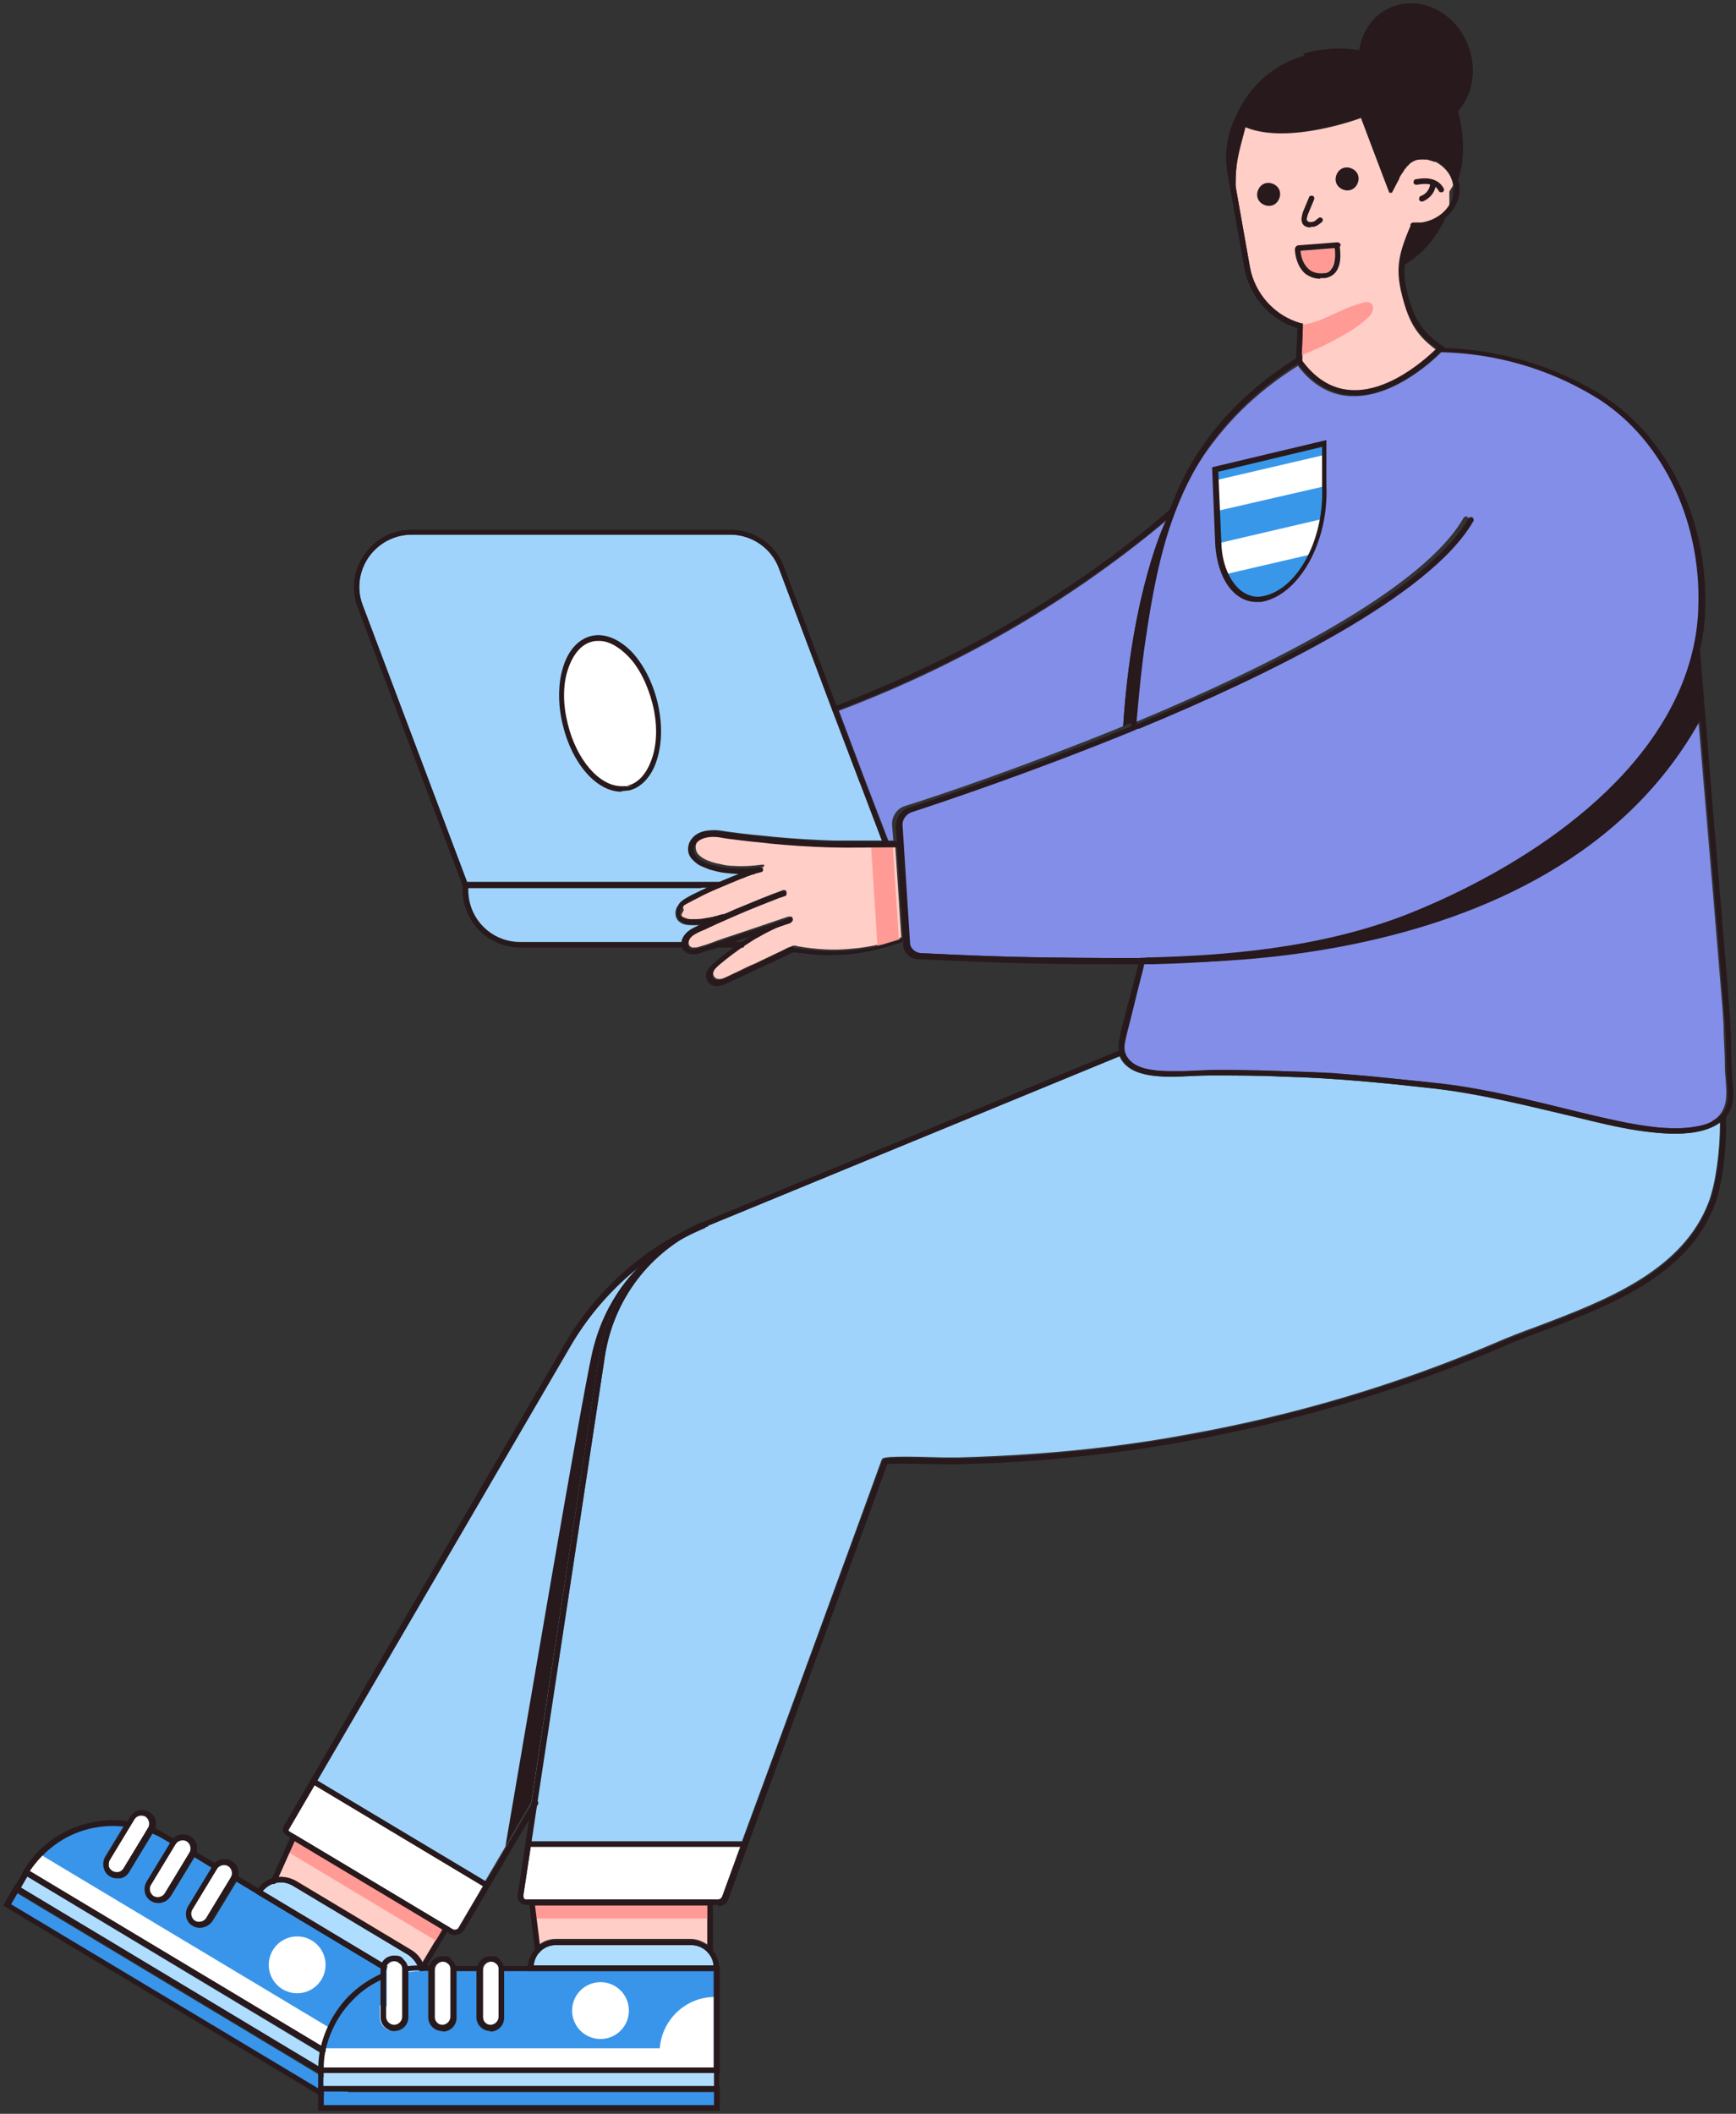 <?xml version="1.0" encoding="UTF-8"?>
<svg id="_圖層_1" data-name="圖層 1" xmlns="http://www.w3.org/2000/svg" version="1.1" viewBox="0 0 281 342">
  <rect x="0" y="0" width="281" height="342" fill="#333333" stroke="none"/>
  <defs>
    <style>
      .cls-1 {
        fill: #3895ea;
      }

      .cls-1, .cls-2, .cls-3, .cls-4, .cls-5, .cls-6, .cls-7, .cls-8, .cls-9, .cls-10, .cls-11, .cls-12 {
        stroke-width: 0px;
      }

      .cls-2 {
        fill: #838ee8;
      }

      .cls-3 {
        fill: #ffcec7;
      }

      .cls-4 {
        fill: #27191c;
      }

      .cls-5 {
        fill: #3897e9;
      }

      .cls-6 {
        fill: #27191c;
      }

      .cls-7 {
        fill: #ffcec7;
      }

      .cls-8 {
        fill: #ff9a95;
      }

      .cls-9 {
        fill: #9fd3fb;
      }

      .cls-10 {
        fill: #fff;
      }

      .cls-11 {
        fill: #ff9a95;
      }

      .cls-12 {
        fill: #aeddff;
      }
    </style>
  </defs>
  <g>
    <g>
      <g>
        <rect class="cls-12" x="29.9" y="289.1" width="2.2" height="63.2" transform="translate(-260 182.2) rotate(-59)"/>
        <rect class="cls-1" x="28.3" y="291.7" width="2.2" height="63.2" transform="translate(-263 182.2) rotate(-59)"/>
        <g>
          <path class="cls-12" d="M67.5,321l-25-15c1.1-1.5,3.2-1.9,4.9-.9l18.7,11.2c1.6,1,2.3,3,1.5,4.7Z"/>
          <path class="cls-7" d="M71.6,312.1l-3.3,5.5c-.4-.8-1-1.6-1.9-2.1l-18.7-11.2c-.9-.5-1.8-.7-2.7-.6l2.6-5.9,23.9,14.3Z"/>
          <polygon class="cls-11" points="46.4 299.5 70.9 314.2 72.3 312 47.5 297.1 46.4 299.5"/>
        </g>
        <path class="cls-10" d="M24,295.7l-4,6.6c-.4.6-1.2.8-1.8.5-.6-.4-.8-1.2-.5-1.8l4-6.6c.4-.6,1.2-.8,1.8-.5.6.4.8,1.2.5,1.8Z"/>
        <path class="cls-10" d="M30.7,299.7l-4,6.6c-.4.6-1.2.8-1.8.5-.6-.4-.8-1.2-.5-1.8l4-6.6c.4-.6,1.2-.8,1.8-.5.6.4.8,1.2.5,1.8Z"/>
        <g>
          <path class="cls-10" d="M37.4,303.7l-4,6.6c-.4.6-1.2.8-1.8.5-.6-.4-.8-1.2-.5-1.8l4-6.6c.4-.6,1.2-.8,1.8-.5.6.4.8,1.2.5,1.8Z"/>
          <path class="cls-1" d="M67.1,321.8l-8,13.4-54.2-32.5c.6-.9,1.2-1.7,2-2.5,2.1-2.2,4.7-3.7,7.7-4.5,1.8-.5,3.7-.6,5.5-.4l-3.1,5.1c-.6,1.1-.3,2.4.8,3.1,1.1.6,2.4.3,3.1-.8l3.8-6.3c.7.3,1.5.7,2.2,1.1l.8.5-3.9,6.4c-.6,1.1-.3,2.4.8,3.1,1.1.6,2.4.3,3.1-.8l3.9-6.4,2.9,1.7-3.9,6.4c-.6,1.1-.3,2.4.8,3.1,1.1.6,2.4.3,3.1-.8l3.9-6.4,29,17.4Z"/>
        </g>
      </g>
      <circle class="cls-10" cx="48.1" cy="317.9" r="4.6"/>
      <path class="cls-10" d="M53.2,328l-46.4-27.8c-.7.8-1.4,1.6-2,2.5l54.2,32.5,5.8-9.7c-4-2.2-9-1.1-11.7,2.6Z"/>
    </g>
    <g>
      <g>
        <rect class="cls-12" x="52.4" y="335.4" width="63.2" height="2.2"/>
        <rect class="cls-1" x="52.4" y="338.5" width="63.2" height="2.2"/>
        <g>
          <path class="cls-12" d="M115.5,318h-29.2c.2-1.9,1.8-3.3,3.7-3.3h21.8c1.9,0,3.5,1.4,3.7,3.3Z"/>
          <path class="cls-7" d="M114.5,308.2v6.4c-.8-.5-1.7-.9-2.7-.9h-21.8c-1,0-1.9.3-2.7.9l-.8-6.4h27.9Z"/>
          <polygon class="cls-11" points="86.3 310.4 114.9 310.4 114.9 307.8 86.1 307.8 86.3 310.4"/>
        </g>
        <path class="cls-10" d="M65.2,318.7v7.7c0,.7-.6,1.3-1.3,1.3s-1.3-.6-1.3-1.3v-7.7c0-.7.6-1.3,1.3-1.3s1.3.6,1.3,1.3Z"/>
        <path class="cls-10" d="M73,318.7v7.7c0,.7-.6,1.3-1.3,1.3s-1.3-.6-1.3-1.3v-7.7c0-.7.6-1.3,1.3-1.3s1.3.6,1.3,1.3Z"/>
        <g>
          <path class="cls-10" d="M80.8,318.7v7.7c0,.7-.6,1.3-1.3,1.3s-1.3-.6-1.3-1.3v-7.7c0-.7.6-1.3,1.3-1.3s1.3.6,1.3,1.3Z"/>
          <path class="cls-1" d="M115.5,318.9v15.6h-63.2c0-1.1.2-2.1.4-3.1.7-2.9,2.1-5.6,4.3-7.8,1.3-1.3,2.8-2.4,4.5-3.2v6c0,1.2,1,2.2,2.2,2.2s2.2-1,2.2-2.2v-7.3c.8-.1,1.6-.2,2.4-.2h1v7.5c0,1.2,1,2.2,2.2,2.2s2.2-1,2.2-2.2v-7.5h3.4v7.5c0,1.2,1,2.2,2.2,2.2s2.2-1,2.2-2.2v-7.5h33.9Z"/>
        </g>
      </g>
      <circle class="cls-10" cx="97.2" cy="325.3" r="4.6"/>
      <path class="cls-10" d="M106.8,331.4h-54.1c-.2,1-.4,2.1-.4,3.1h63.2v-11.4c-4.6.1-8.3,3.7-8.7,8.2Z"/>
    </g>
    <path class="cls-10" d="M119.8,298.8l-2.9,8c-.1.3-.4.5-.7.5h-31c-.1,0-.3,0-.4-.2,0-.1-.1-.3-.1-.4l1.2-7.9h33.9Z"/>
    <path class="cls-9" d="M104.7,203.9c-4.1,4.1-6.8,9.5-7.7,15.5l-11,72.2h0s-4.2,7.2-4.2,7.2l-3.3,5.6-27.3-16.4,41-70.3c3.1-5.4,7.3-10,12.3-13.7,0,0,.1,0,.1,0Z"/>
    <path class="cls-10" d="M78.2,305.1h0s-4,6.8-4,6.8c0,.1-.2.2-.4.3-.2,0-.3,0-.5,0l-13.8-8.3-2.8-1.7-9.4-5.6-.6-.4c0,0,0-.1,0-.2l4.2-7.2,27.3,16.4Z"/>
    <path class="cls-2" d="M146.8,131.3c5.5-1.8,19.8-6.6,35.7-13.1.3-.1.6-.3.9-.4h0c0,0,.1,0,.2,0h0c20.8-8.6,47.1-21.4,54.1-33.6.1-.2,0-.5-.2-.6-.2-.1-.5,0-.6.2-5.4,9.4-23.8,20.8-53,33h0c.3-4.4.8-8.7,1.4-12.7,1-6.9,2.2-14.2,4.8-20.9,0,0,0,0,0,0,1.7-4.6,3.8-8.5,6.5-11.9,3.6-4.7,8.2-8.8,13.5-12.1,2.3,3.1,5.2,4.7,8.4,4.9.2,0,.5,0,.7,0,6.8,0,13.1-6.1,14.1-7.1,8.7.2,17.2,2.6,24.7,7.1,10.8,6.4,17.5,19.9,17,34.2-.1,4.5-1.1,8.9-2.9,13.1,0,0,0,0,0,0-8.8,20.6-33.6,32.4-43.9,36.5-14.6,5.8-30.7,6.9-41.6,7.1-.3,0-.6,0-.9,0h0c-.2,0-.5,0-.7,0h0c-1.1,0-2.1,0-3.2,0-.3,0-.6,0-.9,0-.4,0-.8,0-1.2,0-4.1,0-8.1,0-11.8-.1-6.1-.1-12.5-.4-19.6-.7-.9,0-1.6-.8-1.7-1.7l-1.2-18.9c0-1,.5-1.9,1.5-2.2Z"/>
    <path class="cls-3" d="M235.2,30c-.2-1.7-1.4-3.1-3-3.9,0,0,0,0,0,0h0c0,0-.2,0-.3-.1-.1,0-.2,0-.3-.1,0,0-.1,0-.2,0-.1,0-.2,0-.4-.1h0s0,0,0,0c0,0,0,0,0,0,0,0,0,0,0,0-.1,0-.2,0-.3,0h0c0,0-.1,0-.2,0-.7,0-1.4,0-1.9.4-.1,0-.2.1-.3.2,0,0-.1,0-.1.1-.1,0-.2.2-.3.3-.1,0-.2.2-.3.3,0,.1-.2.2-.3.4,0,0,0,.1-.1.2-.2.3-.5.7-.7,1.1,0,0,0,.2-.1.3-.3.6-.7,1.3-1.1,2.1h-.4c0,.1-4.6-12.1-4.6-12.1,0,0-11.7,4.4-18.7,1.5-1.2,4.6-1.6,5.8-1.6,9.5l2.4,13.6c.8,4.4,4,8,8.3,9.2h.3c0,0-.2,5.7-.2,5.7,0,0,0,0,0,0,2.2,3,4.9,4.6,7.9,4.8,6.3.4,12.5-5.3,13.9-6.7-3.1-2.2-4.6-4.5-5.6-8.8-1-4.1-.4-6.7,1.3-10.8,0-.1.1-.3.2-.4,0,0,0,0,0,0,0,0,0,0,0,0,0,0,0,0,0,0,0,0,0,0,0,0h0s0,0,0,0c0,0,0,0,0,0,0,0,0,0,0,0,0,0,0,0,0,0,0,0,0,0,0,0,0,0,0,0,0,0,0,0,0,0,0,0,0,0,0,0,0,0,0,0,0,0,0,0,0,0,0,0,0,0,0,0,0,0,0,0,0,0,0,0,0,0,0,0,0,0,0,0,0,0,0,0,0,0,0,0,0,0,0,0h0c.4,0,.9,0,1.3,0,.1,0,.2,0,.3,0,0,0,.2,0,.3,0,0,0,.2,0,.2,0,0,0,.1,0,.2,0,.1,0,.2,0,.3-.1,0,0,.2,0,.3,0,0,0,.2,0,.2-.1.2,0,.4-.2.6-.3.2-.1.4-.2.5-.4s.3-.3.5-.4c0,0,.2-.1.2-.2,0,0,.1-.2.2-.2.1-.1.2-.3.3-.4,0,0,.1-.2.2-.2,0,0,0-.1.1-.2.2-.3.3-.6.4-.9,0,0,0-.1,0-.2s0-.1,0-.2c0,0,0-.2,0-.3,0,0,0-.2,0-.2,0,0,0-.2,0-.2,0,0,0-.1,0-.2,0-.1,0-.2,0-.4,0-.2,0-.4,0-.6Z"/>
    <path class="cls-8" d="M210.9,52.8l-.2,4.7c.2,0,.7-.4.9-.4,1.7-.7,3.4-1.5,5-2.4,1.6-.9,3.2-1.8,4.6-3.1.3-.3.6-.5.8-.9.2-.4.4-1,.1-1.4-.3-.5-1-.5-1.5-.3-2.6.6-5,2.1-7.5,3-.6.2-1.3.4-2,.5-.2,0-.4,0-.7.1.1,0,.3.1.4.2Z"/>
    <path class="cls-8" d="M215.6,43.4c-.3.4-.7.7-1.3.8-1,.1-1.8,0-2.4-.6-.7-.6-1.2-1.7-1.4-3l5.5-.4c0,.7.2,2.3-.5,3.2Z"/>
    <path class="cls-9" d="M109.6,146.7c-.4.7-.4,1.7.2,2.3.6.6,1.4.7,2.2.7.4,0,.8,0,1.3,0-.3.1-.6.3-.9.4-1,.5-1.8,1.2-2,2.3h-26.2c-4.7,0-8.5-3.8-8.5-8.5v-.3h38.8c-.3.1-.6.3-.9.4-.8.4-1.5.7-2.2,1.1-.7.4-1.4.8-1.7,1.5Z"/>
    <path class="cls-2" d="M188.7,84.3s0,0,0,0c-.2.4-5.5,11.5-6.9,33.2-15.7,6.4-29.8,11.2-35.3,12.9-1.3.4-2.2,1.7-2.1,3.1l.2,2.5c-.3,0-.6,0-.8,0l-3.7-9.6-4.3-11.4c1.9-.7,3.9-1.5,6.3-2.5,12-5,23.3-11.2,33.6-18.3,4.9-3.4,9.2-6.7,13-9.9Z"/>
    <path class="cls-3" d="M110.3,148c0,.3.3.4.6.5.6.3,1.3.2,1.9.2.8,0,1.5-.2,2.3-.3.4,0,.8-.2,1.2-.3.2,0,.4-.1.6-.2,0,0,.2,0,.3,0,0,0,0,0,0,0h0c.8-.3,1.5-.7,2.3-1,2.4-1,4.8-2,7.3-2.9.2,0,.5,0,.5.3,0,.2,0,.5-.3.5-.3.1-.6.2-.9.3-2.3.9-4.6,1.8-6.9,2.8-.5.2-1.1.5-1.6.7,0,0,0,0-.1,0,0,0,0,0,0,0h0c-.5.2-1.1.5-1.6.7-.6.2-1.1.5-1.7.8-.5.2-1,.5-1.5.7-.4.2-.8.5-1,.9-.2.3-.3.8-.2,1.1,0,.1.2.3.3.4.1,0,.1,0,.2.1,0,0,0,0,.1,0,0,0,0,0,0,0,.5,0,.9,0,1.3-.2,1.2-.3,2.3-.8,3.5-1.2,1.2-.4,2.4-.8,3.6-1.2,2.4-.8,4.7-1.6,7.1-2.4,0,0,.2,0,.2,0,.2,0,.5,0,.5.3,0,.2,0,.5-.3.5,0,0,0,0,0,0,0,0,0,0,0,0,0,0,0,0,0,0,0,0,0,0,0,0-2,.8-3.9,1.7-5.7,2.7-1.7,1-3.2,2.1-4.7,3.3-.4.3-.7.6-1.1.9-.3.3-.7.6-.9,1-.2.3-.2.7,0,1,.2.3.5.4.8.4.5,0,.9-.2,1.3-.4.5-.2,1-.5,1.5-.7,1-.5,2-1,3-1.4.8-.4,1.5-.7,2.3-1.1.8-.4,1.5-.7,2.3-1.1.4-.2.7-.4,1.1-.5.2,0,.3-.2.5-.2,0,0,0,0,0,0,0,0,.2,0,.2,0h0c.2,0,.3,0,.5.1,2.9.5,5.8.7,8.7.4,1.5-.1,3.1-.4,4.6-.7.5-.1,1-.2,1.5-.4.7-.2,1.4-.4,2-.6l-1-15.1c-.3,0-.6,0-.9,0-.4,0-.8,0-1.2,0s-1,0-1.5,0c-2.3,0-4.6,0-6.8,0-3.1-.1-6.3-.3-9.4-.6-1.5-.1-3.1-.3-4.6-.5-.8,0-1.6-.2-2.4-.3-.8-.1-1.5-.2-2.3-.3-.7,0-1.4,0-2,.4-.6.3-1.1.8-1.2,1.5,0,.5.1,1,.5,1.4.4.4.9.7,1.4.9.7.3,1.4.5,2.1.6.7.2,1.5.3,2.2.3,1.5.1,3,0,4.5-.2h0s0,0,0,0c.2,0,.3,0,.4,0,0,0,0,0,0,0,0,0,0,0,0,0,0,0,0,0,0,0,0,0,0,0,0,0,0,0,0,0,0,0,0,0,0,0,0,0,0,.2,0,.3-.2.4,0,0,0,0,0,0,0,0,0,0,0,0,0,0,0,0,0,0,0,0-.1,0-.1,0,0,0,0,0-.1,0-.1,0-.2,0-.3.1-.2,0-.4.1-.6.2-.4.1-.8.3-1.3.5-.8.3-1.7.6-2.5,1-1.5.6-2.9,1.2-4.3,1.9-.7.3-1.4.7-2.1,1.1-.6.3-1.2.6-1.5,1.2-.1.3-.2.6,0,.9Z"/>
    <path class="cls-9" d="M139.2,126.7l-4.5-11.8h0s-8.6-22.9-8.6-22.9c-1.2-3.3-4.4-5.5-7.9-5.5h-51.5c-2.8,0-5.4,1.3-7,3.6-1.6,2.3-2,5.2-1,7.8l16.9,44.8h40.9c.6-.3,1.2-.5,1.8-.8.5-.2,1-.4,1.5-.6-.9,0-1.8-.1-2.6-.2-.8-.1-1.5-.3-2.2-.5-.7-.2-1.4-.5-2-.9-.5-.3-1-.8-1.3-1.4-.3-.7-.3-1.4,0-2.1.3-.7.9-1.2,1.6-1.5.7-.3,1.6-.4,2.4-.4.8,0,1.6.2,2.4.3.8.1,1.6.2,2.4.3,1.6.2,3.2.3,4.8.5,3.3.3,6.5.5,9.8.6,2.6,0,5.2,0,7.8,0l-3.6-9.3Z"/>
    <path class="cls-10" d="M105.7,123c-.8,2.6-2.2,4.2-4,4.7-3.8.9-8.3-3.8-9.9-10.5-.8-3.3-.8-6.6,0-9.3.8-2.6,2.2-4.2,4-4.7,1.8-.4,3.8.4,5.7,2.3,1.9,2,3.4,4.9,4.2,8.2.8,3.3.8,6.6,0,9.3Z"/>
    <g>
      <path class="cls-10" d="M196.7,75.9v1.7c0,0,.3,5.2.3,5.2l.2,5.1s0,0,0,0c0,1.9.5,3.6,1.1,4.9,1.1,2.4,2.9,4,5,4,.3,0,.6,0,.9,0,.7-.1,1.3-.3,1.9-.6,2.5-1.1,4.6-3.5,6.1-6.6.8-1.7,1.4-3.6,1.8-5.6.3-1.7.5-3.5.4-5.3,0,0,0-.1,0-.2v-5s0-1.9,0-1.9l-17.6,4.2Z"/>
      <g>
        <polygon class="cls-5" points="196.7 75.9 196.8 77.7 214.4 73.6 214.4 71.8 196.7 75.9"/>
        <path class="cls-5" d="M197,82.8l.2,5.1s0,0,0,0l16.7-3.9c.3-1.7.5-3.5.4-5.3l-17.4,4Z"/>
        <path class="cls-5" d="M198.3,92.9c1.1,2.4,2.9,4,5,4l2.8-.6c2.5-1.1,4.6-3.5,6.1-6.6l-13.8,3.2Z"/>
      </g>
    </g>
    <path class="cls-2" d="M182,170.3c.5,1.7,2.2,2.4,3.8,2.7,2,.4,4,.3,6,.3,2,0,4-.2,5.9-.2,4,0,7.9.1,11.9.3,4,.1,7.9.4,11.9.7,3.9.4,7.9.8,11.8,1.2,7.7.9,15.1,2.9,22.6,4.7,3.2.8,6.3,1.5,9.5,2,2.7.4,5.5.8,8.2.4,1.2-.2,2.5-.3,3.5-.9,0-.2.5-.4.5-.4,1.1-.8,1.7-2.1,1.8-3.5.1-1.5-.1-3-.2-4.5,0-2-.1-3.9-.2-5.9,0-2.6-.3-5.2-.5-7.8-.4-4.8-.8-9.6-1.2-14.5-.5-5.9-1-11.8-1.5-17.7-.3-3.6-.6-7.1-.9-10.7-21.2,38.3-75,39.5-90,39.1-.7,3.1-1.6,6.2-2.4,9.4-.2.9-.5,1.9-.7,2.8-.2.8-.3,1.6,0,2.4Z"/>
    <path class="cls-9" d="M278.4,181.7c0,4.7-.7,9.7-1.8,12.7-4.2,11.2-16.7,16-27.8,20.2-2.5.9-4.8,1.8-7.1,2.8-15.5,6.6-32.2,11.6-49.6,14.7-8,1.5-16.3,2.5-24.6,3.1-4.1.3-8.3.5-12.4.6-.3,0-1.3,0-2.5,0-9.7-.3-9.7,0-9.9.4h0c-.8,2.3-20.9,57.2-22.6,61.7h-34.1l.9-6.1s0,0,0,0l11-72.3c1.4-9.2,7.3-17,15.8-20.8.1,0,.3-.1.4-.2.1,0,.2,0,.3-.1h0s0,0,0,0l66.8-27.5c.5,1.2,1.5,2,2.7,2.5,1.8.7,3.8.8,5.7.8,2,0,4.1-.2,6.1-.2,4,0,8,0,12,.2,8.1.2,16.1,1,24.2,1.9,7.9.9,15.6,2.9,23.3,4.7,3.3.8,6.5,1.6,9.8,2.1,2.7.4,5.6.7,8.4.4,1.6-.2,3.5-.7,4.8-1.7Z"/>
    <path class="cls-8" d="M141,136.9l1,15.7c0,.1,0,.3,0,.4.5-.1,1-.2,1.5-.4.7-.2,1.4-.4,2-.6l-1-15.1c-.3,0-.6,0-.9,0-.4,0-.8,0-1.2,0s-1,0-1.5,0Z"/>
  </g>
  <g>
    <g>
      <g>
        <path class="cls-6" d="M68.4,318.9c0,0-.2,0-.2,0-.2-.1-.3-.4-.2-.6l3.6-6.1-23.9-14.3-3,6.7c-.1.2-.4.3-.6.2-.2-.1-.3-.4-.2-.6l3.4-7.6,25.5,15.3-4.1,6.8c0,.1-.2.2-.4.2Z"/>
        <path class="cls-6" d="M51.9,335.5c0,0-.2,0-.2,0l-49.6-29.8,2-3.4,48.4,29c.2.1.3.4.2.6-.1.2-.4.3-.6.2l-47.6-28.6-1.1,1.9,48.8,29.3c.2.1.3.4.2.6,0,.1-.2.2-.4.2Z"/>
        <path class="cls-6" d="M51.9,339c0,0-.2,0-.2,0L.5,308.3l2-3.4,49.6,29.8c.2.1.3.4.2.6-.1.2-.4.3-.6.2l-48.8-29.3-1.1,1.9,50.4,30.2c.2.1.3.4.2.6,0,.1-.2.2-.4.2Z"/>
        <path class="cls-6" d="M28.1,298.4c0,0-.2,0-.2,0l-1.2-.7c-.8-.5-1.6-.9-2.5-1.2-.2,0-.3-.3-.3-.6,0-.2.3-.3.6-.3.9.3,1.8.8,2.6,1.3l1.2.7c.2.1.3.4.2.6,0,.1-.2.2-.4.2Z"/>
        <path class="cls-6" d="M52.2,332.1c0,0-.2,0-.2,0l-48.4-29,.2-.4c2.3-3.9,6-6.6,10.4-7.7,2.2-.5,4.4-.7,6.5-.3.2,0,.4.3.4.5,0,.2-.3.4-.5.4-2.1-.3-4.1-.2-6.2.3-4,1-7.4,3.5-9.7,7l47.6,28.6c.2.1.3.4.2.6,0,.1-.2.2-.4.2Z"/>
        <path class="cls-6" d="M62.1,318.7h-.1l-24.3-14.6c-.2-.1-.3-.4-.2-.6.1-.2.4-.3.6-.2l24.2,14.5c.1,0,.2.2.2.4,0,.2-.2.4-.4.4Z"/>
        <path class="cls-6" d="M34.8,302.4c0,0-.2,0-.2,0l-3.6-2.2c-.2-.1-.3-.4-.2-.6.1-.2.4-.3.6-.2l3.6,2.2c.2.1.3.4.2.6,0,.1-.2.2-.4.2Z"/>
        <path class="cls-6" d="M68.2,318.9c-.2,0-.4-.1-.4-.3-.3-.9-.9-1.7-1.7-2.3l-18.7-11.2c-.9-.5-1.9-.7-2.9-.4-.8.2-1.5.7-2,1.3l19.8,11.9c.1,0,.2.2.2.4,0,.2-.2.4-.4.4h-.1l-20.5-12.3v-.4h0c.6-1.1,1.6-1.9,2.8-2.2,1.2-.3,2.5-.1,3.6.5l18.7,11.2c1,.6,1.8,1.6,2.1,2.8,0,.2,0,.5-.3.5,0,0,0,0-.1,0Z"/>
        <path class="cls-6" d="M18.9,303.9c-.4,0-.8-.1-1.1-.3-.5-.3-.9-.8-1-1.4-.1-.6,0-1.2.3-1.7l4-6.6c.3-.5.8-.9,1.4-1,.6-.1,1.2,0,1.7.3.5.3.9.8,1,1.4.1.6,0,1.2-.3,1.7l-4,6.6c-.3.5-.8.9-1.4,1-.2,0-.4,0-.5,0ZM22.9,293.7c-.1,0-.2,0-.3,0-.3,0-.6.3-.8.6l-4,6.6c-.2.3-.2.7-.2,1,0,.3.3.6.6.8h0c.3.2.7.2,1,.2.3,0,.6-.3.8-.6l4-6.6c.2-.3.2-.7.2-1,0-.3-.3-.6-.6-.8-.2-.1-.4-.2-.7-.2Z"/>
        <path class="cls-6" d="M25.6,307.9c-.4,0-.8-.1-1.1-.3h0c-1.1-.6-1.4-2-.8-3.1l4-6.6c.6-1.1,2-1.4,3.1-.8,1.1.6,1.4,2,.8,3.1l-4,6.6c-.4.7-1.2,1.1-1.9,1.1ZM24.9,306.8c.6.4,1.5.2,1.8-.5l4-6.6c.4-.6.2-1.5-.5-1.8-.6-.4-1.5-.2-1.8.5l-4,6.6c-.4.6-.2,1.5.5,1.8h0Z"/>
        <path class="cls-6" d="M32.3,311.9c-.4,0-.8-.1-1.1-.3h0c-1.1-.6-1.4-2-.8-3.1l4-6.6c.6-1.1,2-1.4,3.1-.8,1.1.6,1.4,2,.8,3.1l-4,6.6c-.4.7-1.2,1.1-1.9,1.1ZM31.6,310.8c.6.4,1.5.2,1.8-.5l4-6.6c.4-.6.2-1.5-.5-1.8-.6-.4-1.5-.2-1.8.5l-4,6.6c-.4.6-.2,1.5.5,1.8h0Z"/>
      </g>
      <g>
        <path class="cls-6" d="M114.9,316.1c-.2,0-.4-.2-.4-.4v-7.4h-27.9l.9,7.2c0,.2-.1.5-.4.5-.2,0-.5-.1-.5-.4l-1-8.2h29.8v8.3c0,.2-.2.4-.4.4Z"/>
        <path class="cls-6" d="M57.7,335.4h0c-.2,0-.4-.2-.4-.4s.2-.4.4-.4.4.2.4.4-.2.4-.4.4Z"/>
        <path class="cls-6" d="M116.4,341.5H51.5v-4h65v4ZM52.4,340.6h63.2v-2.2h-63.2v2.2Z"/>
        <path class="cls-6" d="M65.6,319.1c-.2,0-.4-.2-.4-.4,0-.2.1-.5.4-.5.8-.2,1.7-.2,2.6-.2,0,0,.2,0,.2,0h1.5c.2,0,.4.2.4.4s-.2.4-.4.4h-1.5c0,0-.1,0-.2,0-.9,0-1.7,0-2.5.2,0,0,0,0,0,0Z"/>
        <path class="cls-6" d="M116.4,335.4H51.5v-.4c0-1.1.1-2.3.3-3.3h0c.7-3.3,2.3-6.3,4.6-8.7,1.6-1.6,3.4-2.8,5.4-3.7.2,0,.5,0,.6.2,0,.2,0,.5-.2.6-1.9.8-3.7,2-5.1,3.5-2.2,2.2-3.7,5-4.4,8.1h0c-.2.9-.3,1.9-.3,2.8h63.2v-15.6h-34.3c-.2,0-.4-.2-.4-.4s.2-.4.4-.4h35.2v.4s0,17,0,17Z"/>
        <path class="cls-6" d="M77.7,318.9h-4.2c-.2,0-.4-.2-.4-.4s.2-.4.4-.4h4.2c.2,0,.4.2.4.4s-.2.4-.4.4Z"/>
        <path class="cls-6" d="M116.4,318.9h-31v-.4c0-1.2.5-2.3,1.3-3.2,0,0,0,0,0,0,.9-.9,2-1.4,3.3-1.4h21.8c1.3,0,2.6.6,3.4,1.5.8.8,1.2,1.9,1.2,3.1v.4ZM86.3,318h29.2c0-.8-.4-1.5-.9-2.1-.7-.8-1.7-1.2-2.8-1.2h-21.8c-1,0-1.9.4-2.6,1.1h0c-.6.6-.9,1.4-1,2.2Z"/>
        <path class="cls-6" d="M63.8,328.6c-1.2,0-2.2-1-2.2-2.2v-7.7c0-.1,0-.3,0-.5v-.4h.1c.3-.8,1.1-1.4,2.1-1.4s1.2.2,1.6.7c.4.4.7,1,.7,1.6v7.7c0,1.2-1,2.2-2.2,2.2ZM62.5,318.4c0,0,0,.1,0,.2v7.7c0,.7.6,1.3,1.3,1.3s1.3-.6,1.3-1.3v-7.7c0-.4-.1-.7-.4-.9-.3-.3-.6-.4-.9-.4-.6,0-1.2.4-1.3,1.1h0Z"/>
        <path class="cls-6" d="M71.6,328.6c-1.2,0-2.2-1-2.2-2.2v-7.7c0-1.2,1-2.2,2.2-2.2s1.2.2,1.6.7c.4.4.7,1,.7,1.6v7.7c0,1.2-1,2.2-2.2,2.2ZM71.6,317.3c-.7,0-1.3.6-1.3,1.3v7.7c0,.7.6,1.3,1.3,1.3s1.3-.6,1.3-1.3v-7.7c0-.4-.1-.7-.4-.9-.3-.3-.6-.4-.9-.4Z"/>
        <path class="cls-6" d="M79.4,328.6c-1.2,0-2.2-1-2.2-2.2v-7.7c0-1.2,1-2.2,2.2-2.2s1.2.2,1.6.7c.4.4.6,1,.6,1.6v7.7c0,1.2-1,2.2-2.2,2.2ZM79.4,317.3c-.7,0-1.3.6-1.3,1.3v7.7c0,.7.6,1.3,1.3,1.3s1.3-.6,1.3-1.3v-7.7c0-.4-.1-.7-.4-.9-.3-.3-.6-.4-.9-.4Z"/>
      </g>
      <path class="cls-6" d="M120.4,298.8h-34.9c-.2,0-.4-.2-.4-.4s.2-.4.4-.4h34.9c.2,0,.4.2.4.4s-.2.4-.4.4Z"/>
      <path class="cls-6" d="M116.1,308.2h-31c-.4,0-.8-.2-1-.5-.3-.3-.4-.7-.3-1.1l13.2-87.3c1.5-9.7,7.7-17.8,16.7-21.6.1,0,.2,0,.3-.1h.1s67.2-27.7,67.2-27.7c.2,0,.5,0,.6.2,0,.2,0,.5-.2.6l-67.3,27.7c-.1,0-.2,0-.3.1-8.7,3.7-14.8,11.6-16.2,21l-13.2,87.3c0,.1,0,.3.1.4,0,.1.2.2.4.2h31c.3,0,.6-.2.7-.5l3.2-8.6c.2-.6,21.8-59.5,22.7-61.9h0s0,0,0,0h0c.2-.5.2-.7,9.9-.4,1.2,0,2.2,0,2.5,0,4.2-.1,8.4-.3,12.4-.6,8.3-.6,16.6-1.7,24.6-3.1,17.4-3.2,34.1-8.1,49.6-14.7,2.2-1,4.6-1.8,7.1-2.8,11.1-4.2,23.6-9,27.8-20.2,1.2-3.2,1.9-8.7,1.8-13.7,0-.2.2-.5.4-.5.2,0,.5.2.5.4.1,5.1-.6,10.7-1.8,14-4.3,11.6-17.1,16.5-28.3,20.7-2.5.9-4.8,1.8-7,2.8-15.6,6.6-32.3,11.6-49.8,14.8-8,1.5-16.3,2.5-24.7,3.2-4.1.3-8.3.5-12.5.6-.3,0-1.3,0-2.6,0-2.7,0-8.2-.2-9.1,0-.5,1.5-3.7,10.2-22.6,61.8l-3.1,8.6c-.2.6-.8,1.1-1.5,1.1ZM143.5,236.6s0,0,0,.1c0,0,0,0,0,0h0Z"/>
      <path class="cls-6" d="M78.8,305.4c0,0-.2,0-.2,0l-28.1-16.8c-.2-.1-.3-.4-.2-.6.1-.2.4-.3.6-.2l28.1,16.8c.2.1.3.4.2.6,0,.1-.2.2-.4.2Z"/>
      <path class="cls-6" d="M73.7,313.1c-.3,0-.5,0-.8-.2l-26.6-16c-.5-.3-.6-.9-.4-1.4l45.6-78.2c5.1-8.7,12.9-15.6,22.2-19.5.1,0,.2,0,.3-.1h.1c.2-.1.5,0,.6.2,0,.2,0,.5-.2.6h-.1c-.1,0-.2.1-.3.2-9.1,3.8-16.8,10.6-21.8,19.2l-45.6,78.2c0,0,0,.1,0,.2l1.1.6,25.6,15.3c.1,0,.3.1.5,0,.2,0,.3-.1.4-.3l12-20.4c.1-.2.4-.3.6-.2.2.1.3.4.2.6l-12,20.4c-.2.3-.5.6-.9.7-.1,0-.2,0-.4,0Z"/>
      <path class="cls-6" d="M51.9,334.5h0c.2,0,.4.2.4.4v3.1c0,.2-.2.4-.4.4h0c-.2,0-.4-.2-.4-.4v-3.1c0-.2.2-.4.4-.4Z"/>
      <path class="cls-6" d="M274.2,104.7c.5,6.1,1,12.2,1.5,18.3.5,5.9,1,11.9,1.5,17.8.4,5.2.9,10.4,1.3,15.7.2,3,.5,6,.7,8.9.2,2.6.2,5.3.3,7.9,0,1.5.3,2.9.2,4.4-.1,1.6-.9,2.8-2.3,3.6-2.3,1.3-5.2,1.3-7.8,1.2-2.7-.1-5.3-.6-8-1.2-7.5-1.6-15-3.8-22.6-5.1-3.9-.7-7.7-1.1-11.6-1.5-3.9-.4-7.9-.8-11.8-1.1-4-.2-7.9-.3-11.9-.4-2,0-4-.1-6-.1-2,0-4,.1-5.9.2-2,0-4,.1-5.9-.3-1.6-.3-3.3-1.1-3.8-2.8-.2-.8,0-1.6.2-2.5.2-.9.5-1.9.7-2.8.5-1.9.9-3.7,1.4-5.6.3-1.3.7-2.5.9-3.8.1-.6-.7-.8-.9-.2-.7,3.3-1.7,6.5-2.5,9.8-.3,1-.5,2-.7,3-.2.7-.2,1.5,0,2.2.4,1.5,1.5,2.6,2.9,3.1,1.8.7,3.8.8,5.7.8,2,0,4.1-.2,6.1-.2,4,0,8,0,12,.2,8.1.2,16.1,1,24.2,1.9,7.9.9,15.6,2.9,23.3,4.7,3.3.8,6.5,1.6,9.8,2.1,2.7.4,5.6.7,8.4.4,2.6-.3,5.6-1.3,6.6-4,.5-1.4.4-3,.2-4.5-.1-1.8-.2-3.6-.2-5.4,0-3-.3-6.1-.5-9.1-.4-4.8-.8-9.6-1.2-14.5-.5-6-1-12-1.5-18-.5-6.2-1-12.3-1.5-18.5-.1-1.5-.2-3.1-.4-4.6,0-.6-.9-.6-.9,0h0Z"/>
      <path class="cls-6" d="M116,338.5c-.2,0-.4-.2-.4-.4v-3.1c0-.2.2-.4.4-.4s.4.2.4.4v3.1c0,.2-.2.4-.4.4Z"/>
      <path class="cls-6" d="M100.6,128.1c-4,0-8-4.5-9.5-10.8-.4-1.6-.6-3.2-.6-4.8s.2-3.1.6-4.4c.8-2.8,2.5-4.7,4.6-5.2,2.1-.5,4.4.4,6.5,2.5,1.9,2,3.4,4.9,4.2,8.1h0c.8,3.3.8,6.5,0,9.2-.8,2.8-2.5,4.7-4.6,5.2-.4,0-.8.1-1.2.1ZM96.9,103.7c-.3,0-.7,0-1,.1-1.8.4-3.2,2.1-4,4.6-.4,1.2-.6,2.6-.6,4.1s.2,3,.6,4.6c1.4,5.8,5.1,10.1,8.7,10.1s.7,0,1-.1c1.8-.4,3.2-2.1,4-4.6.8-2.5.8-5.6,0-8.7h0c-.8-3.1-2.2-5.9-4-7.7-1.5-1.5-3.1-2.4-4.6-2.4Z"/>
      <path class="cls-6" d="M219.3,63.9c-.2,0-.5,0-.7,0-3.4-.2-6.3-2-8.7-5.3-.1-.2,0-.5.1-.6.2-.1.5,0,.6.1,2.2,3.1,4.9,4.8,8,5,7.1.5,14.1-6.9,14.2-7,.2-.2.4-.2.6,0,.2.2.2.4,0,.6-.3.3-6.9,7.3-14.2,7.3Z"/>
      <path class="cls-6" d="M203.4,97.4c-1.2,0-2.3-.4-3.3-1.2-2-1.6-3.2-4.7-3.4-8.2l-.5-12.4,18.5-4.4v7.4c.4,9.2-4.5,17.8-10.6,18.8-.3,0-.5,0-.8,0ZM197.2,76.3l.5,11.6c.1,3.3,1.3,6.1,3.1,7.6,1,.8,2.2,1.2,3.4,1,5.7-.9,10.2-9.1,9.8-17.9v-6.3s-16.7,4-16.7,4Z"/>
      <path class="cls-6" d="M233.4,56.8c0,0-.2,0-.2,0-3.6-2.3-5.1-4.6-6.3-9.2-1.1-4.3-.4-6.9,1.5-11.2,0-.2.4-.3.6-.2.2,0,.3.4.2.6-1.8,4.1-2.4,6.6-1.4,10.6,1.1,4.3,2.5,6.5,5.9,8.7.2.1.3.4.1.6,0,.1-.2.2-.4.2Z"/>
      <path class="cls-6" d="M210.2,58.7s0,0,0,0c-.2,0-.4-.2-.4-.5l.2-5.1c-4.5-1.4-7.8-5.2-8.6-9.8l-2.7-15.2c-1.2-6.7,2.3-13.3,8.4-16.1,6-2.7,11.5-2.2,16.3,1.6,3.4,2.7,5.8,6.6,6.7,11,3.2.2,5.7,2.4,6.1,5.2.5,3.4-2.2,6.5-6,7.1-.5,0-1,0-1.5,0-.2,0-.4-.2-.4-.5,0-.2.2-.4.5-.4.4,0,.9,0,1.3,0,3.3-.5,5.6-3.2,5.2-6.1-.4-2.5-2.7-4.4-5.6-4.5h-.4s0-.4,0-.4c-.8-4.3-3.1-8.2-6.4-10.8-4.6-3.6-9.6-4.1-15.4-1.5-5.8,2.6-9.1,8.9-7.9,15.2l2.7,15.2c.8,4.4,4,8,8.3,9.2h.3c0,0-.2,5.9-.2,5.9,0,.2-.2.4-.4.4Z"/>
      <path class="cls-6" d="M233.3,31.1c-.2,0-.3,0-.4-.2-.7-1.2-1.9-1.3-3.6-1-.2,0-.5-.1-.5-.4,0-.2.1-.5.4-.5,1.1-.2,3.4-.5,4.5,1.5.1.2,0,.5-.2.6,0,0-.1,0-.2,0Z"/>
      <path class="cls-6" d="M230.1,32.6c-.2,0-.3-.1-.4-.3,0-.2,0-.5.3-.6.9-.3,1.5-1.2,1.5-2.1,0-.2.2-.4.5-.4.2,0,.4.2.4.5,0,1.3-.9,2.4-2.1,2.9,0,0-.1,0-.2,0Z"/>
      <path class="cls-6" d="M212.1,36.8c-.5,0-1.1-.2-1.3-.7-.3-.6,0-1.4.1-1.8l1-2.4c0-.2.4-.3.6-.2.2,0,.3.4.2.6l-1,2.4c-.1.4-.3.8-.1,1,.1.2.5.3.8.2.4,0,.7-.4,1-.6.2-.2.5-.1.6,0,.2.2.1.5,0,.6-.4.3-.8.7-1.4.8-.1,0-.3,0-.4,0Z"/>
      <path class="cls-6" d="M213.7,45.1c-.9,0-1.7-.3-2.4-.8-1.4-1.2-1.7-3.2-1.7-4,0-.2.2-.5.4-.5.2,0,.5.2.5.4,0,1.5.6,2.7,1.4,3.4.6.5,1.4.7,2.4.6.6,0,1-.3,1.3-.8.7-1,.5-2.9.4-3.6,0-.2.1-.5.3-.5.2,0,.5.1.5.3,0,.1.6,2.7-.5,4.3-.4.6-1.1,1-1.9,1.1-.3,0-.5,0-.7,0Z"/>
      <path class="cls-6" d="M210.1,40.6c-.2,0-.4-.2-.4-.4,0-.2.2-.5.4-.5l6.4-.5c.2,0,.5.2.5.4,0,.2-.2.5-.4.5l-6.4.5s0,0,0,0Z"/>
    </g>
    <g>
      <path class="cls-6" d="M127.8,148.5c-3.9,1.5-7.5,3.5-10.8,6.1-.4.3-.8.7-1.2,1-.4.3-.8.7-1.1,1.1-.6.8-.6,2.1.4,2.6,1,.6,2.1,0,3-.4,1.1-.5,2.1-1,3.2-1.5,2.4-1.1,4.7-2.3,7.1-3.4.2-.1.3-.4.2-.6-.1-.2-.4-.3-.6-.2-2,1-4,1.9-6,2.9-1,.5-2,1-3,1.4-.5.2-1,.5-1.5.7-.4.2-.9.4-1.3.4-.3,0-.7-.1-.8-.4-.2-.3-.1-.7,0-1,.2-.4.6-.7.9-1,.4-.3.7-.6,1.1-.9,1.5-1.2,3.1-2.3,4.7-3.3,1.9-1.1,3.8-2.1,5.9-2.8.2,0,.4-.3.3-.5,0-.2-.3-.4-.5-.3h0Z"/>
      <path class="cls-6" d="M145.8,152c-2.7,1-5.5,1.6-8.3,1.8-2.9.2-5.8.1-8.7-.4-.2,0-.4-.1-.6-.1-.2,0-.4.2-.6.2-.4.2-.7.4-1.1.5-.8.4-1.5.7-2.3,1.1-.2.1-.3.4-.2.6.1.2.4.3.6.2,1.3-.6,2.5-1.2,3.7-1.8,0,0-.1,0-.2,0-.1,0,0,0,0,0,0,0,.1,0,.2,0,.1,0,.3,0,.4,0,.3,0,.6.1.9.1.6,0,1.2.2,1.8.2,1.2.1,2.4.2,3.6.1,2.4,0,4.7-.3,7-.9,1.3-.3,2.5-.7,3.8-1.1.2,0,.4-.3.3-.5,0-.2-.3-.4-.5-.3h0Z"/>
      <path class="cls-6" d="M126.7,144.1c-2.4.9-4.9,1.9-7.3,2.9-1.2.5-2.4,1-3.6,1.5-1.2.5-2.3,1-3.5,1.6-1,.5-1.9,1.3-2,2.4,0,.5.1,1.1.5,1.4.4.4.9.5,1.4.5.5,0,1-.1,1.5-.3.6-.2,1.2-.4,1.9-.6,1.3-.4,2.5-.8,3.8-1.3,2.5-.8,5-1.7,7.5-2.5l.9-.3c.2,0,.4-.3.3-.5,0-.2-.3-.4-.5-.3-2.4.8-4.8,1.6-7.2,2.4-1.2.4-2.4.8-3.6,1.2-1.2.4-2.3.8-3.5,1.2-.4.1-.8.2-1.3.2,0,0,0,0,0,0,0,0,0,0-.1,0,0,0-.1,0-.2-.1-.1,0-.2-.2-.3-.4-.1-.4,0-.8.2-1.1.2-.4.6-.7,1-.9.5-.3,1-.5,1.5-.7.6-.3,1.1-.5,1.7-.8,1.1-.5,2.3-1,3.4-1.5,2.3-1,4.6-1.9,6.9-2.8.3-.1.6-.2.9-.3.2,0,.4-.3.3-.5,0-.2-.3-.4-.5-.3h0Z"/>
      <path class="cls-6" d="M123,140.3s-.2,0-.1,0c0,0,0,0,0,0-.1,0-.2,0-.3.1-.2,0-.4.1-.6.2-.4.1-.8.3-1.2.4-.8.3-1.6.6-2.4.9-1.6.6-3.2,1.3-4.7,2.1-.8.4-1.5.7-2.2,1.1-.7.4-1.4.8-1.7,1.5-.4.7-.4,1.7.2,2.3.6.6,1.4.7,2.2.7.9,0,1.8-.1,2.7-.3.5,0,.9-.2,1.4-.3.2,0,.5-.1.7-.2.1,0,.2,0,.3,0,0,0,.1,0,0,0,0,0,0,0,.1,0,.2,0,.4-.3.3-.5,0-.2-.3-.4-.5-.3,0,0,.1,0,0,0,0,0-.1,0-.2,0,0,0-.2,0-.3,0-.2,0-.4.1-.6.2-.4,0-.8.2-1.2.3-.7.1-1.5.3-2.3.3-.6,0-1.3,0-1.9-.2-.2-.1-.5-.3-.6-.5-.1-.3,0-.6,0-.9.3-.6.9-.9,1.5-1.2.7-.4,1.4-.7,2.1-1.1,1.4-.7,2.9-1.3,4.3-1.9.8-.3,1.6-.7,2.5-1,.4-.2.8-.3,1.3-.5.2,0,.4-.1.6-.2.1,0,.2,0,.3-.1,0,0,0,0,.1,0,0,0,.3,0,0,0,.6-.1.3-1-.2-.9h0Z"/>
      <path class="cls-6" d="M135.1,115.2c-.2,0-.3-.1-.4-.3,0-.2,0-.5.3-.6,2-.7,4.1-1.6,6.7-2.7,11.9-5,23.2-11.1,33.5-18.2,5.5-3.8,10.1-7.4,14.2-11,.2-.2.5-.1.6,0,.2.2.1.5,0,.6-4.1,3.6-8.8,7.2-14.3,11-10.3,7.1-21.6,13.3-33.6,18.3-2.6,1.1-4.8,1.9-6.8,2.7,0,0-.1,0-.2,0Z"/>
      <path class="cls-6" d="M184.9,154.9c.2,0,.5,0,.7,0h0c.3,0,.6,0,.9,0,10.8-.3,27-1.3,41.6-7.1,10.3-4.1,35.1-15.9,43.9-36.5,0,0,0,0,0,0,1.8-4.3,2.8-8.7,2.9-13.1.5-14.4-6.2-27.8-17-34.2-7.5-4.5-16-6.9-24.7-7.1,0,0,0,0-.1,0h0c0,0-.1,0-.2,0t0,0s0,0,0,0c0,0,0,0,0,0,0,0,0,0,0,0,0,0,0,0,0,0,0,0,0,0,0,0,0,0,0-.1,0-.2,0-.1,0-.2.1-.3,0,0,.1-.1.2-.1,0,0,0,0,0,0,0,0,.2,0,.3,0,8.8.2,17.5,2.7,25.1,7.2,11.1,6.6,17.9,20.3,17.4,35,0,2.7-.5,5.3-1.1,7.9,0,.1,0,.2,0,.3-.5,1.7-1,3.4-1.7,5.1h0s0,0,0,.1c-.2.5-.4,1-.7,1.5-3.6,7.5-9.6,14.6-18.1,21.1-.6.4-1.2.9-1.7,1.3-2.3,1.7-4.7,3.2-7,4.6-.6.3-1.1.7-1.7,1-5.7,3.3-11.1,5.7-15.2,7.4-14.7,5.9-31,6.9-41.9,7.2-.3,0-.6,0-.9,0h0c-.3,0-.6,0-.9,0,0,0,0,0,0,0-1,0-2,0-3,0-.3,0-.6,0-.9,0-.4,0-.8,0-1.2,0-4.1,0-8.1,0-11.8-.1-6.1-.1-12.5-.4-19.6-.7-1.2,0-2.1-.9-2.4-2,0-.2,0-.3,0-.5v-.4s-1-15.1-1-15.1v-.9c0,0-.2-2.5-.2-2.5,0-1.4.8-2.7,2.1-3.1,5.4-1.8,19.5-6.5,35.3-12.9.4-.1.7-.3,1.1-.4h.2c0-.1.2-.2.3-.2.2,0,.4-.2.7-.3,29.3-12.2,47.6-23.6,53-33,.1-.2.4-.3.6-.2s.3.4.2.6c-7,12.2-33.3,25-54.1,33.6h0c0,0-.1,0-.2,0h0c-.3.1-.6.3-.9.4-15.9,6.5-30.2,11.3-35.7,13.1-.9.3-1.6,1.2-1.5,2.2l1.2,18.9c0,.9.8,1.6,1.7,1.7,7.1.4,13.5.6,19.6.7,3.7,0,7.7.1,11.8.1s.8,0,1.2,0c.3,0,.6,0,.9,0,1.1,0,2.2,0,3.2,0h0Z"/>
      <path class="cls-6" d="M183.5,117.7s0,0,0,0c-.2,0-.4-.2-.4-.5,0-.2,0-.5,0-.7.3-4.5.8-8.8,1.4-12.8,1-6.9,2.3-14.3,4.8-21.1,1.7-4.7,3.9-8.6,6.6-12.2,3.8-4.9,8.5-9.1,14.2-12.6.2-.1.5,0,.6.1.1.2,0,.5-.1.6-5.5,3.4-10.2,7.6-13.9,12.4-2.7,3.5-4.8,7.4-6.5,11.9-2.5,6.7-3.8,14-4.8,20.9-.6,4-1,8.3-1.4,12.7,0,.2,0,.4,0,.7,0,.2-.2.4-.4.4Z"/>
      <path class="cls-6" d="M110.8,153.3h-26.6c-5.2,0-9.3-4.2-9.3-9.3v-1.2h38.6v.9h-37.7v.3c0,4.7,3.8,8.5,8.5,8.5h26.6v.9Z"/>
      <rect class="cls-6" x="116.4" y="152.4" width="4" height=".9"/>
      <path class="cls-6" d="M116.6,143.6h-41.6l-17.1-45.3c-1.1-2.9-.7-6.1,1.1-8.6,1.8-2.6,4.6-4,7.7-4h51.5c3.9,0,7.4,2.4,8.7,6l13.1,34.7,3.8,9.9h-.4c0,.1-.4.4-.4.4h0s-3.8-10-3.8-10l-13.1-34.7c-1.2-3.3-4.4-5.5-7.9-5.5h-51.5c-2.8,0-5.3,1.3-7,3.6-1.6,2.3-2,5.2-1,7.8l16.9,44.8h40.9v.9Z"/>
      <path class="cls-6" d="M144.9,136.1c-3.3,0-6.6,0-9.9,0-3.3,0-6.5-.3-9.8-.6-1.6-.1-3.2-.3-4.8-.5-.8,0-1.6-.2-2.4-.3-.8-.1-1.6-.2-2.4-.3-.8,0-1.6,0-2.4.4-.7.3-1.3.9-1.6,1.5-.3.7-.3,1.5,0,2.1.3.6.8,1,1.3,1.4.6.4,1.3.6,2,.9.7.2,1.5.4,2.2.5,1.6.2,3.2.3,4.9.1.4,0,.8-.1,1.2-.2.2,0,.4-.3.3-.5,0-.3-.3-.3-.5-.3-1.5.2-3,.3-4.5.2-.7,0-1.5-.2-2.2-.3-.7-.2-1.5-.3-2.1-.6-.5-.2-1-.5-1.4-.9-.3-.4-.6-.8-.5-1.4.1-.7.6-1.2,1.2-1.5.6-.3,1.3-.4,2-.4.8,0,1.5.2,2.3.3.8.1,1.6.2,2.4.3,1.5.2,3.1.3,4.6.5,3.1.3,6.3.5,9.4.6,3.2.1,6.4,0,9.6,0,.4,0,.8,0,1.2,0,.6,0,.6-.9,0-.9h0Z"/>
    </g>
    <g>
      <path class="cls-6" d="M104.7,203.9c-4.1,4.1-6.8,9.5-7.7,15.5l-11,72.2h0s-4.2,7.2-4.2,7.2c3.1-18.1,12.1-71.1,14-79.7,2.1-9.5,7.8-14.4,8.7-15.1,0,0,.1,0,.1,0Z"/>
      <path class="cls-6" d="M272.2,113.1c-3.6,7.5-9.6,14.6-18.1,21.1-9.2,7.1-19,11.7-25.6,14.3-13.8,5.5-36.4,6.7-47.2,7,0,0,69.9,5.8,94.3-39.7l-.9-9.7-2.5,6.9Z"/>
      <path class="cls-6" d="M183.1,116.6c.3-4.5.8-8.8,1.4-12.8.9-6.4,2.1-13.1,4.2-19.5-.2.4-5.5,11.5-6.9,33.2.4-.2.9-.4,1.3-.5,0-.1,0-.3,0-.4Z"/>
      <path class="cls-6" d="M205.1,29.6c1-.1,2,.6,2.1,1.6s-.6,2-1.6,2.1c-1,.1-2-.6-2.1-1.6-.1-1,.6-2,1.6-2.1Z"/>
      <path class="cls-6" d="M217.8,27.1c1-.1,2,.6,2.1,1.6.1,1-.6,2-1.6,2.1-1,.1-2-.6-2.1-1.6-.1-1,.6-2,1.6-2.1Z"/>
      <path class="cls-6" d="M226.6,43c.2-2.2.8-4.4,1.8-6.6,0,0,0,0,0,0,0,0,0,0,0,0,0,0,0,0,0,0,0,0,.1,0,.2-.1,0,0,0,0,.1,0h0c.4,0,.9,0,1.3,0,1.6-.2,3-1,4-2.1.9-1,1.3-2.3,1.2-3.6h.2c0,0-1.1,8.7-8.9,12.7Z"/>
      <path class="cls-4" d="M210.9,8.7c2.7-.8,5.8-1.1,9.1-.6.5-3,2.2-5.6,4.9-6.8,4.6-2.1,10.2.3,12.5,5.5,1.8,4,1.1,8.4-1.4,11.2.3,1.1,2,7.5-.6,12.4-.2-1.7-1.2-3.4-2.5-4.3-.2-.1-.4-.3-.6-.4,0,0,0,0,0,0,0,.2,0,.3,0,.5,0,0,0,0,0,0,0,0-.2,0-.3-.1-.1,0-.2,0-.3-.1-.2,0-.4-.1-.6-.2,0,0,0,0-.1,0,0,0,0,0,0,0-.1,0-.2,0-.3,0-.8-.1-1.5,0-2.1.4-.1,0-.2.1-.3.2,0,0-.1,0-.1.1-.1,0-.2.2-.3.3-.1,0-.2.2-.3.3,0,.1-.2.2-.3.3,0,0,0,.1-.1.2-.2.3-.5.7-.7,1.1,0,0,0,.2-.1.3-.3.6-.7,1.3-1.1,2.1h-.4c0,.1-4.6-12.1-4.6-12.1,0,0-11.7,4.4-18.7,1.5,0,0,0,0,0,0,0,0,0,0,0,0-1.3,4.6-1.6,5.9-1.6,9.6,0,1.5.2,3.1.4,4.5,0-.2-.8-2.2-1.4-5.2-1.9-8.9,3.4-18,12.2-20.4Z"/>
    </g>
  </g>
</svg>